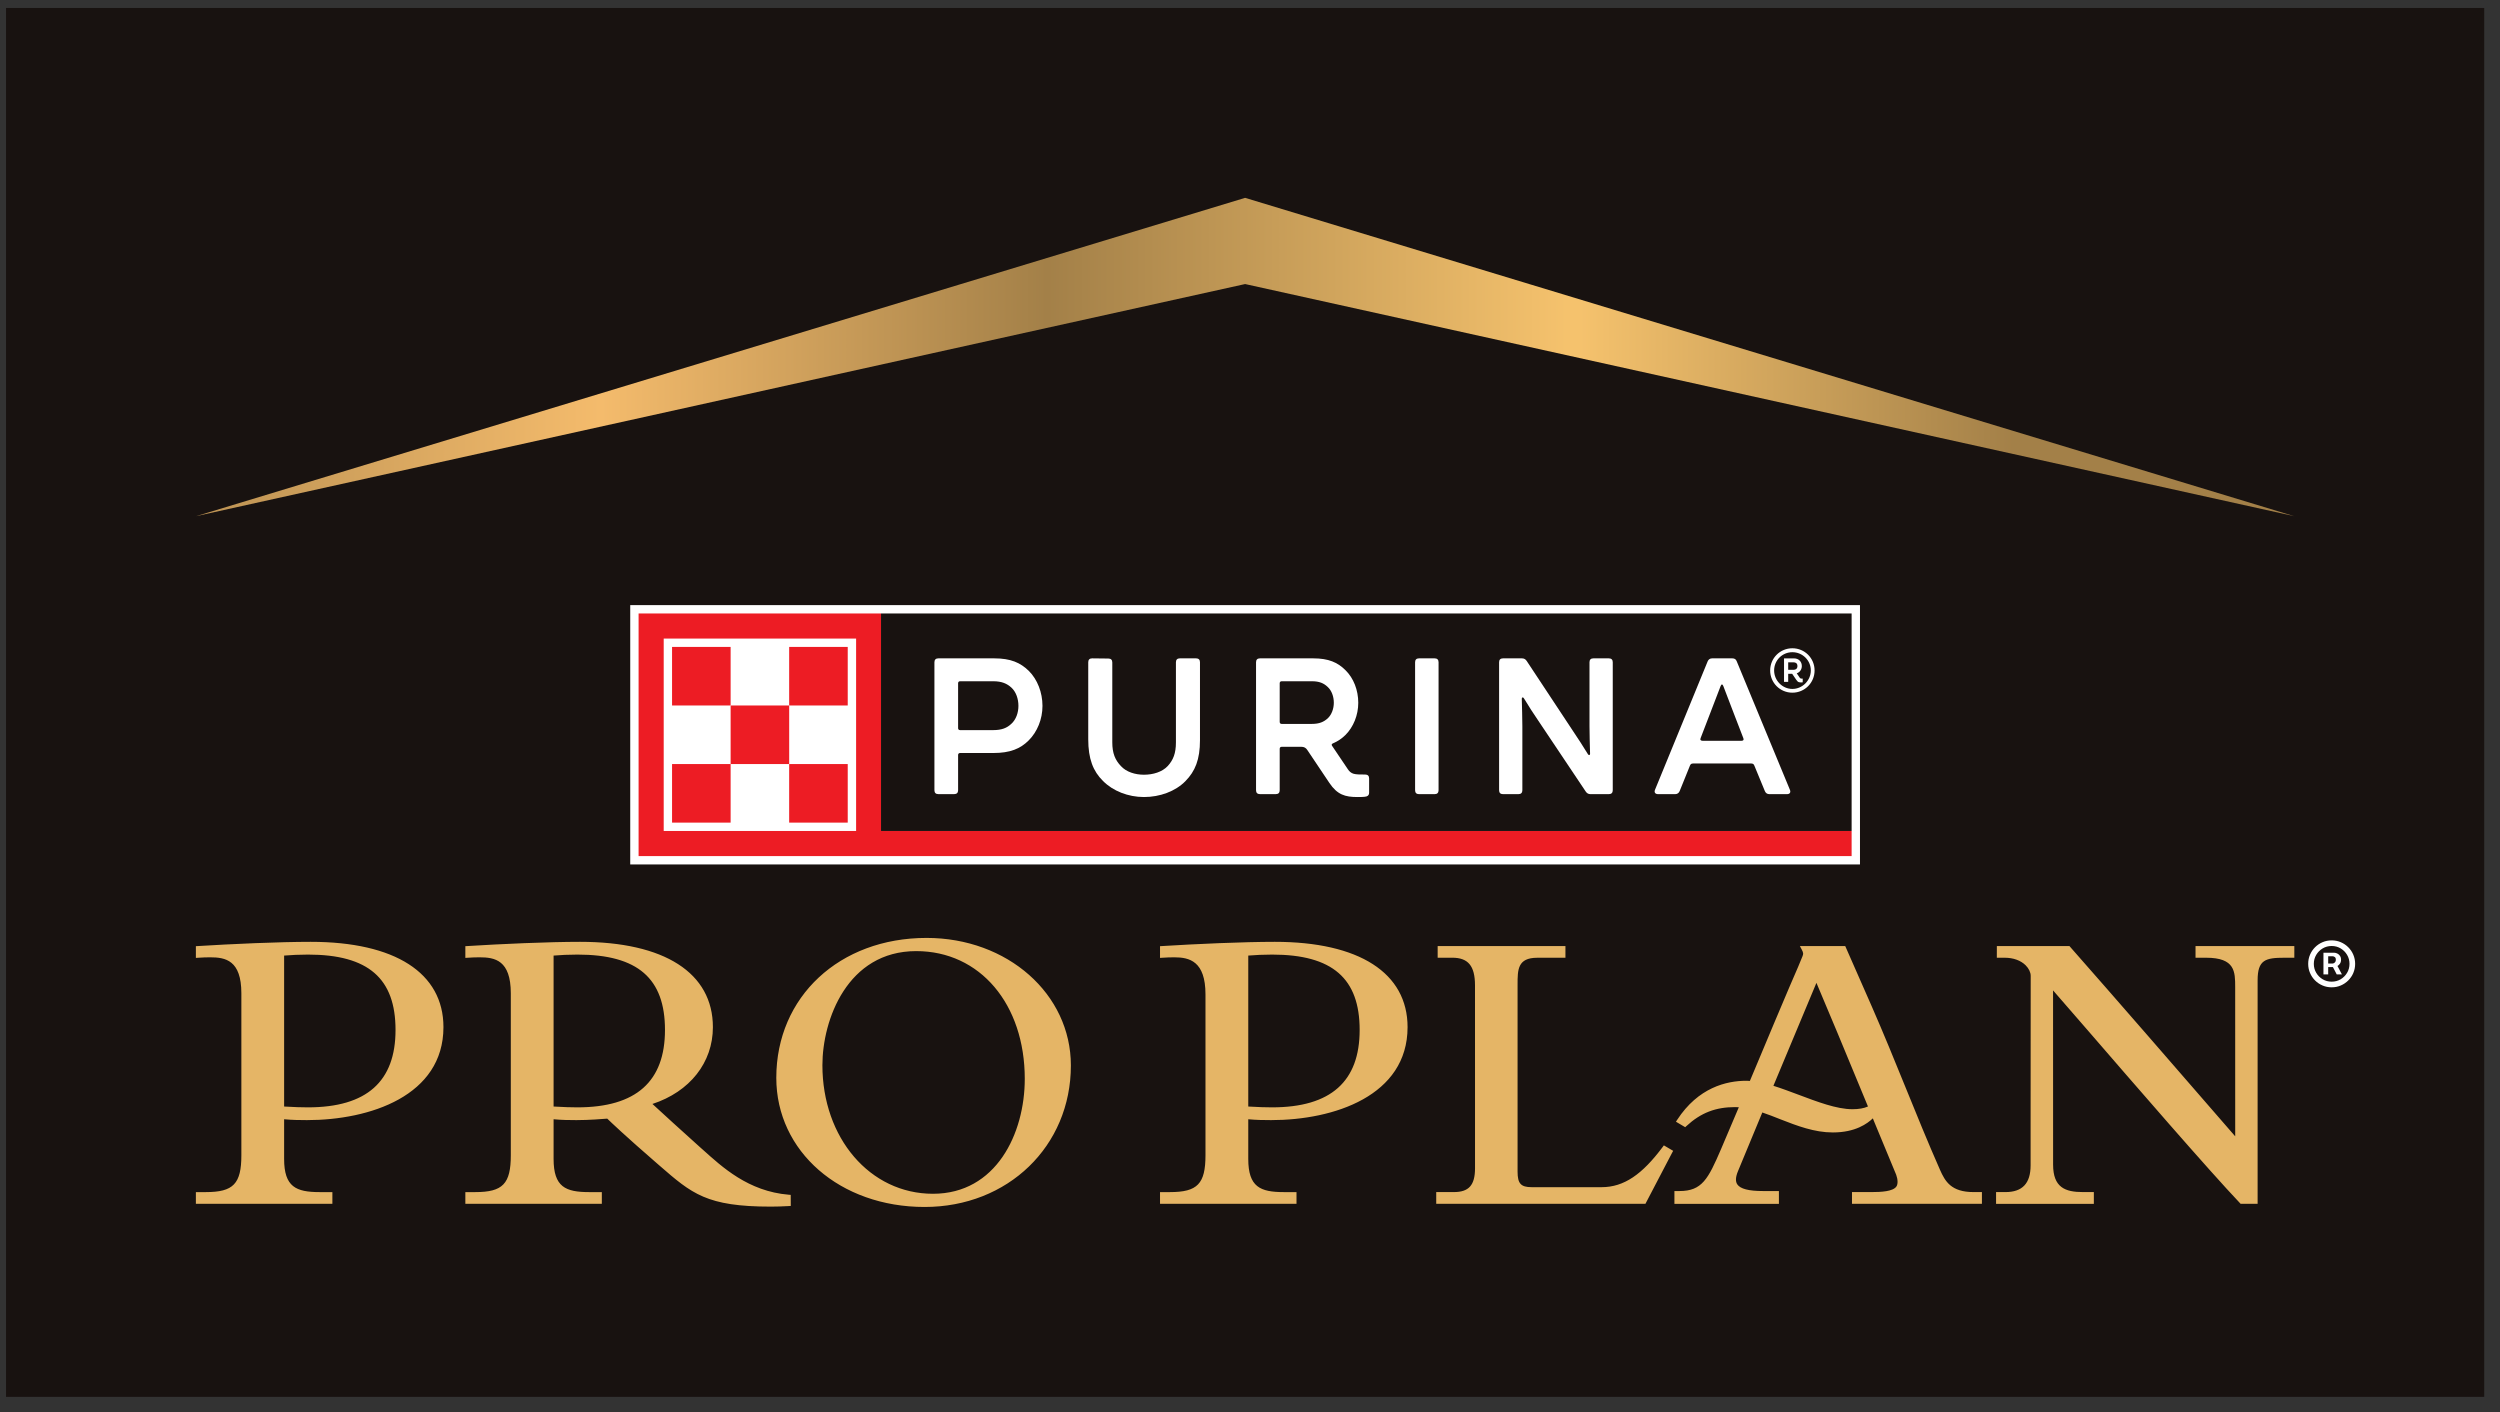 <svg width="108" height="61" viewBox="0 0 108 61" fill="none" xmlns="http://www.w3.org/2000/svg">
<rect x="0" y="0" width="108" height="61" fill="#333333" stroke="none"/>
<path d="M0.26 0.344H107.318V60.344H0.26V0.344Z" fill="#181210"/>
<path d="M80.024 47.918C79.343 47.918 78.5 47.594 77.69 47.29C77.331 47.155 76.961 47.016 76.611 46.907C77.48 44.82 78.157 43.199 78.47 42.459C78.867 43.382 79.77 45.558 80.696 47.8C80.521 47.879 80.301 47.918 80.024 47.918ZM83.806 50.532C83.28 49.34 82.787 48.126 82.31 46.951C81.847 45.812 81.368 44.635 80.86 43.476C80.478 42.605 80.125 41.801 79.738 40.924L79.714 40.87H77.755L77.826 41.003C77.916 41.173 77.909 41.209 77.866 41.315C77.742 41.627 77.618 41.911 77.49 42.205C77.426 42.352 77.361 42.502 77.295 42.657C76.85 43.702 76.412 44.746 75.975 45.791L75.595 46.696C75.544 46.692 75.493 46.689 75.444 46.689C74.581 46.689 73.362 46.982 72.453 48.378L72.401 48.458L72.801 48.695L72.85 48.649C73.484 48.063 74.129 47.827 74.955 47.827C75.006 47.827 75.059 47.829 75.117 47.833C74.862 48.436 74.606 49.04 74.348 49.643C73.794 50.93 73.531 51.453 72.554 51.453H72.335V52.006H76.849V51.453H76.16C75.543 51.453 75.18 51.358 75.051 51.165C74.965 51.037 74.975 50.849 75.082 50.592C75.168 50.381 75.597 49.344 76.132 48.059C76.387 48.145 76.642 48.245 76.91 48.352C77.64 48.639 78.389 48.922 79.177 48.922C80.159 48.922 80.673 48.536 80.907 48.313L80.965 48.457C81.445 49.621 81.825 50.541 81.915 50.749C81.992 50.96 81.994 51.157 81.923 51.259C81.774 51.471 81.27 51.498 80.848 51.498H80.006V52.005H85.619V51.498H85.257C84.29 51.498 84.028 51.036 83.806 50.532ZM40.304 51.571C37.581 51.571 35.528 49.157 35.528 46.017C35.528 44.054 36.607 41.088 39.58 41.088C42.341 41.088 44.27 43.384 44.27 46.606C44.27 48.975 43.029 51.571 40.304 51.571ZM40.028 40.518C36.266 40.518 33.536 43.06 33.536 46.562C33.536 49.742 36.29 52.141 39.942 52.141C43.545 52.141 46.262 49.513 46.262 46.028C46.262 42.938 43.523 40.518 40.028 40.518ZM54.951 47.838C54.745 47.838 54.315 47.828 53.925 47.802V41.281C54.196 41.256 54.612 41.238 54.956 41.238C57.571 41.238 58.737 42.274 58.737 44.495C58.737 46.714 57.498 47.838 54.951 47.838ZM55.071 40.687C53.722 40.687 51.651 40.779 50.198 40.87L50.113 40.875V41.381L50.209 41.375C50.408 41.362 50.544 41.356 50.731 41.356C51.382 41.356 52.077 41.522 52.077 42.957V49.902C52.077 51.141 51.732 51.499 50.541 51.499H50.113V52.005H56.009V51.499H55.46C54.442 51.499 53.925 51.277 53.925 50.065V48.352C54.263 48.384 54.598 48.389 54.912 48.389C57.631 48.389 60.807 47.337 60.807 44.373C60.807 42.03 58.716 40.687 55.071 40.687ZM13.301 47.838C13.095 47.838 12.665 47.828 12.274 47.802V41.281C12.546 41.256 12.962 41.238 13.306 41.238C15.92 41.238 17.087 42.274 17.087 44.495C17.087 46.714 15.848 47.838 13.301 47.838ZM13.42 40.687C12.072 40.687 10.001 40.779 8.547 40.87L8.462 40.875V41.381L8.559 41.375C8.759 41.362 8.894 41.356 9.08 41.356C9.732 41.356 10.427 41.476 10.427 42.911V49.902C10.427 51.141 10.082 51.499 8.891 51.499H8.462V52.005H14.359V51.499H13.81C12.791 51.499 12.274 51.277 12.274 50.065V48.352C12.613 48.384 12.948 48.389 13.261 48.389C15.981 48.389 19.157 47.337 19.157 44.373C19.157 42.03 17.066 40.687 13.42 40.687ZM24.941 47.838C24.735 47.838 24.305 47.828 23.915 47.802V41.281C24.186 41.256 24.602 41.238 24.946 41.238C27.561 41.238 28.727 42.274 28.727 44.495C28.727 46.714 27.488 47.838 24.941 47.838ZM34.076 51.612C32.323 51.468 31.19 50.408 30.363 49.667L30.231 49.55C29.523 48.919 28.522 48.001 28.185 47.691C29.8 47.162 30.797 45.903 30.797 44.373C30.797 42.03 28.706 40.687 25.061 40.687C23.712 40.687 21.642 40.778 20.188 40.87L20.103 40.875V41.381L20.199 41.375C20.399 41.362 20.534 41.356 20.721 41.356C21.372 41.356 22.067 41.476 22.067 42.911V49.902C22.067 51.141 21.722 51.499 20.531 51.499H20.103V52.005H25.999V51.499H25.45C24.432 51.499 23.915 51.277 23.915 50.065V48.352C24.253 48.384 24.588 48.389 24.902 48.389C25.446 48.389 26.068 48.339 26.233 48.325C26.374 48.462 27.02 49.079 28.341 50.223L28.493 50.355C29.891 51.571 30.53 52.126 33.3 52.126C33.544 52.126 33.791 52.118 34.076 52.102L34.161 52.097L34.159 51.619L34.076 51.612ZM71.832 49.544C70.946 50.733 70.156 51.286 69.192 51.286H66.167C65.701 51.286 65.559 51.129 65.559 50.613L65.559 42.534C65.559 41.888 65.56 41.378 66.404 41.375C66.698 41.374 66.992 41.374 67.285 41.374H67.627V40.87H62.107V41.374L62.737 41.373C63.425 41.373 63.718 41.728 63.72 42.56C63.722 44.539 63.722 46.579 63.721 48.565V50.467C63.721 51.199 63.456 51.498 62.805 51.498L62.045 51.498V52.005H71.083L71.108 51.956C71.246 51.692 71.402 51.394 71.561 51.089C71.791 50.646 72.029 50.19 72.231 49.807L72.281 49.716L71.879 49.48L71.832 49.544ZM94.847 40.87V41.374H95.307C96.559 41.374 96.559 41.979 96.56 42.64C96.561 44.553 96.561 48.133 96.561 49.089C96.402 48.907 96.136 48.6 95.813 48.228C94.351 46.542 91.31 43.036 89.426 40.9L89.4 40.87H86.264L86.263 41.374H86.603C86.976 41.374 87.298 41.491 87.509 41.702C87.645 41.839 87.727 42.008 87.726 42.155C87.722 44.347 87.722 46.462 87.722 48.602V50.344C87.722 51.121 87.367 51.498 86.636 51.498H86.23V52.007H90.454V51.498H89.983C89.21 51.498 88.695 51.297 88.694 50.312C88.692 48.124 88.692 43.839 88.692 42.785C88.957 43.084 89.532 43.749 90.217 44.541C92.156 46.783 95.402 50.536 96.768 51.976L96.794 52.005H97.529L97.529 42.351C97.529 41.463 97.866 41.374 98.692 41.374H99.115V40.87H94.847Z" fill="#E5B566"/>
<path d="M8.463 22.3L53.789 12.271L99.115 22.3L53.789 8.547L8.463 22.3Z" fill="url(#paint0_linear_1118_57)"/>
<path d="M80.351 26.141H27.226V37.344H80.351V26.141Z" fill="white"/>
<path d="M36.984 35.898H28.672V27.586H36.984V35.898ZM38.06 35.898V26.502H27.587V36.983H79.99V35.898H38.06Z" fill="#ED1C24"/>
<path d="M31.563 30.477H29.033V27.947H31.563V30.477Z" fill="#ED1C24"/>
<path d="M31.563 35.537H29.033V33.007H31.563V35.537Z" fill="#ED1C24"/>
<path d="M34.093 33.007L31.563 33.007V30.477H34.093V33.007Z" fill="#ED1C24"/>
<path d="M36.622 30.477H34.092V27.947H36.622V30.477Z" fill="#ED1C24"/>
<path d="M36.622 35.537H34.092V33.007H36.622V35.537Z" fill="#ED1C24"/>
<path d="M38.06 35.898H79.99V26.502H38.06L38.06 35.898Z" fill="#181210"/>
<path d="M64.761 28.608C64.761 28.499 64.819 28.441 64.928 28.441H65.749C65.833 28.441 65.9 28.474 65.951 28.55L67.978 31.617C68.171 31.91 68.381 32.22 68.598 32.58C68.632 32.639 68.691 32.631 68.691 32.564C68.682 32.22 68.666 31.709 68.666 31.365V28.608C68.666 28.499 68.724 28.441 68.833 28.441H69.503C69.612 28.441 69.671 28.499 69.671 28.608V34.139C69.671 34.248 69.612 34.307 69.503 34.307H68.707C68.624 34.307 68.557 34.273 68.506 34.198L66.453 31.131C66.252 30.837 66.051 30.527 65.833 30.167C65.8 30.108 65.741 30.117 65.741 30.184C65.749 30.527 65.766 31.039 65.766 31.382V34.139C65.766 34.248 65.707 34.307 65.598 34.307H64.928C64.819 34.307 64.761 34.248 64.761 34.139V28.608Z" fill="white"/>
<path d="M61.132 28.608C61.132 28.499 61.191 28.441 61.3 28.441H61.979C62.087 28.441 62.146 28.499 62.146 28.608V34.139C62.146 34.248 62.087 34.307 61.979 34.307H61.3C61.191 34.307 61.132 34.248 61.132 34.139V28.608Z" fill="white"/>
<path d="M57.361 31.03C57.185 31.189 56.993 31.273 56.674 31.273H55.367C55.317 31.273 55.283 31.24 55.283 31.189V29.514C55.283 29.463 55.317 29.43 55.367 29.43H56.674C56.993 29.43 57.185 29.514 57.353 29.673C57.529 29.832 57.621 30.092 57.621 30.36C57.621 30.611 57.529 30.871 57.361 31.03ZM58.979 33.46C58.769 33.46 58.585 33.46 58.476 33.427C58.358 33.393 58.291 33.326 58.224 33.226L57.546 32.22C57.512 32.17 57.529 32.136 57.588 32.111C57.789 32.027 57.973 31.901 58.124 31.751C58.467 31.407 58.677 30.896 58.677 30.36C58.677 29.815 58.476 29.296 58.124 28.952C57.789 28.617 57.395 28.441 56.733 28.441H54.429C54.319 28.441 54.261 28.5 54.261 28.609V34.139C54.261 34.248 54.319 34.306 54.429 34.306H55.116C55.225 34.306 55.283 34.248 55.283 34.139V32.346C55.283 32.296 55.317 32.262 55.367 32.262H56.222C56.331 32.262 56.414 32.304 56.473 32.396L57.428 33.821C57.772 34.332 58.107 34.432 58.643 34.432C58.727 34.432 58.953 34.432 59.029 34.407C59.113 34.382 59.146 34.323 59.146 34.248V33.628C59.146 33.519 59.087 33.46 58.979 33.46Z" fill="white"/>
<path d="M47.649 33.737C47.222 33.318 47.012 32.782 47.012 31.935V28.608C47.012 28.5 47.071 28.441 47.18 28.441L47.884 28.449C47.993 28.449 48.051 28.508 48.051 28.617V32.069C48.051 32.547 48.177 32.832 48.42 33.091C48.655 33.351 49.041 33.468 49.418 33.468C49.811 33.468 50.205 33.351 50.448 33.091C50.683 32.832 50.8 32.547 50.8 32.069V28.608C50.8 28.5 50.859 28.441 50.968 28.441H51.672C51.781 28.441 51.839 28.5 51.839 28.608V31.977C51.839 32.815 51.63 33.318 51.211 33.745C50.775 34.189 50.105 34.432 49.418 34.432C48.739 34.432 48.077 34.172 47.649 33.737Z" fill="white"/>
<path d="M43.694 31.265C43.502 31.449 43.275 31.541 42.906 31.541H41.474C41.423 31.541 41.39 31.508 41.39 31.458V29.514C41.39 29.463 41.423 29.43 41.474 29.43H42.906C43.275 29.43 43.502 29.53 43.694 29.706C43.895 29.891 43.996 30.192 43.996 30.494C43.996 30.787 43.895 31.081 43.694 31.265ZM44.448 28.986C44.08 28.625 43.661 28.441 42.948 28.441H40.535C40.426 28.441 40.367 28.5 40.367 28.609V34.139C40.367 34.248 40.426 34.306 40.535 34.306H41.222C41.331 34.306 41.39 34.248 41.39 34.139V32.614C41.39 32.564 41.423 32.53 41.474 32.53H42.915C43.636 32.53 44.08 32.346 44.44 31.985C44.809 31.617 45.035 31.072 45.035 30.494C45.035 29.916 44.817 29.354 44.448 28.986Z" fill="white"/>
<path d="M75.235 32.002H73.551C73.475 32.002 73.433 31.96 73.467 31.885L73.844 30.905C74.012 30.477 74.163 30.083 74.33 29.639C74.364 29.547 74.414 29.547 74.448 29.639C74.615 30.083 74.766 30.477 74.933 30.905L75.311 31.885C75.344 31.96 75.311 32.002 75.235 32.002ZM77.322 34.114L75.026 28.567C74.992 28.474 74.925 28.441 74.833 28.441H73.962C73.869 28.441 73.802 28.491 73.769 28.575L71.498 34.114C71.448 34.231 71.506 34.307 71.632 34.307H72.369C72.462 34.307 72.528 34.256 72.562 34.173L73.006 33.075C73.031 33.008 73.073 32.983 73.14 32.983H75.654C75.721 32.983 75.763 33.008 75.788 33.075L76.241 34.173C76.274 34.256 76.341 34.307 76.433 34.307H77.196C77.322 34.307 77.372 34.231 77.322 34.114Z" fill="white"/>
<path d="M77.431 29.762C76.994 29.762 76.642 29.392 76.642 28.964C76.642 28.527 76.994 28.175 77.431 28.175C77.868 28.175 78.228 28.527 78.228 28.964C78.228 29.392 77.868 29.762 77.431 29.762ZM77.431 28.005C76.898 28.005 76.471 28.432 76.471 28.964C76.471 29.496 76.898 29.924 77.431 29.924C77.963 29.924 78.39 29.496 78.39 28.964C78.39 28.432 77.963 28.005 77.431 28.005Z" fill="white"/>
<path d="M77.487 28.936H77.25V28.613H77.487C77.564 28.613 77.649 28.65 77.649 28.774C77.649 28.888 77.573 28.936 77.487 28.936ZM77.735 29.259L77.62 29.087C77.763 29.04 77.839 28.907 77.839 28.774C77.839 28.593 77.716 28.442 77.497 28.442H77.07V29.458H77.25V29.107H77.421L77.601 29.372C77.678 29.486 77.735 29.486 77.877 29.477V29.316C77.801 29.316 77.782 29.325 77.735 29.259Z" fill="white"/>
<path d="M100.373 42.094V41.159H100.847C100.885 41.159 100.926 41.17 100.971 41.192C101.016 41.213 101.054 41.246 101.085 41.291C101.117 41.335 101.133 41.391 101.133 41.458C101.133 41.526 101.117 41.585 101.084 41.633C101.051 41.68 101.011 41.716 100.963 41.741C100.917 41.765 100.873 41.777 100.832 41.777H100.49V41.625H100.768C100.796 41.625 100.826 41.611 100.858 41.584C100.891 41.556 100.908 41.514 100.908 41.458C100.908 41.401 100.891 41.362 100.858 41.342C100.826 41.321 100.798 41.311 100.773 41.311H100.578V42.094H100.373ZM100.938 41.653L101.171 42.094H100.946L100.718 41.653H100.938ZM100.728 42.652C100.588 42.652 100.456 42.626 100.334 42.573C100.211 42.521 100.103 42.448 100.01 42.355C99.918 42.262 99.845 42.155 99.793 42.032C99.74 41.91 99.714 41.778 99.714 41.638C99.714 41.498 99.74 41.366 99.793 41.244C99.845 41.121 99.918 41.014 100.01 40.921C100.103 40.828 100.211 40.755 100.334 40.703C100.456 40.65 100.588 40.624 100.728 40.624C100.868 40.624 100.999 40.65 101.122 40.703C101.244 40.755 101.352 40.828 101.445 40.921C101.538 41.014 101.611 41.121 101.663 41.244C101.715 41.366 101.742 41.498 101.742 41.638C101.742 41.778 101.715 41.91 101.663 42.032C101.611 42.155 101.538 42.262 101.445 42.355C101.352 42.448 101.244 42.521 101.122 42.573C100.999 42.626 100.868 42.652 100.728 42.652ZM100.728 42.408C100.87 42.408 100.999 42.374 101.116 42.305C101.232 42.235 101.325 42.142 101.394 42.026C101.464 41.909 101.498 41.78 101.498 41.638C101.498 41.496 101.464 41.367 101.394 41.25C101.325 41.134 101.232 41.041 101.116 40.971C100.999 40.902 100.87 40.867 100.728 40.867C100.586 40.867 100.457 40.902 100.34 40.971C100.223 41.041 100.13 41.134 100.061 41.25C99.992 41.367 99.957 41.496 99.957 41.638C99.957 41.78 99.992 41.909 100.061 42.026C100.13 42.142 100.223 42.235 100.34 42.305C100.457 42.374 100.586 42.408 100.728 42.408Z" fill="white"/>
<defs>
<linearGradient id="paint0_linear_1118_57" x1="0.259" y1="30.344" x2="107.318" y2="30.344" gradientUnits="userSpaceOnUse">
<stop stop-color="#A38048"/>
<stop offset="0" stop-color="#A38048"/>
<stop offset="0.24" stop-color="#F4BB6C"/>
<stop offset="0.42" stop-color="#A38048"/>
<stop offset="0.42" stop-color="#A38048"/>
<stop offset="0.63" stop-color="#F5C26D"/>
<stop offset="0.635" stop-color="#F5C26D"/>
<stop offset="0.81" stop-color="#A38048"/>
<stop offset="0.997" stop-color="#A38048"/>
<stop offset="1" stop-color="#A38048"/>
</linearGradient>
</defs>
</svg>
